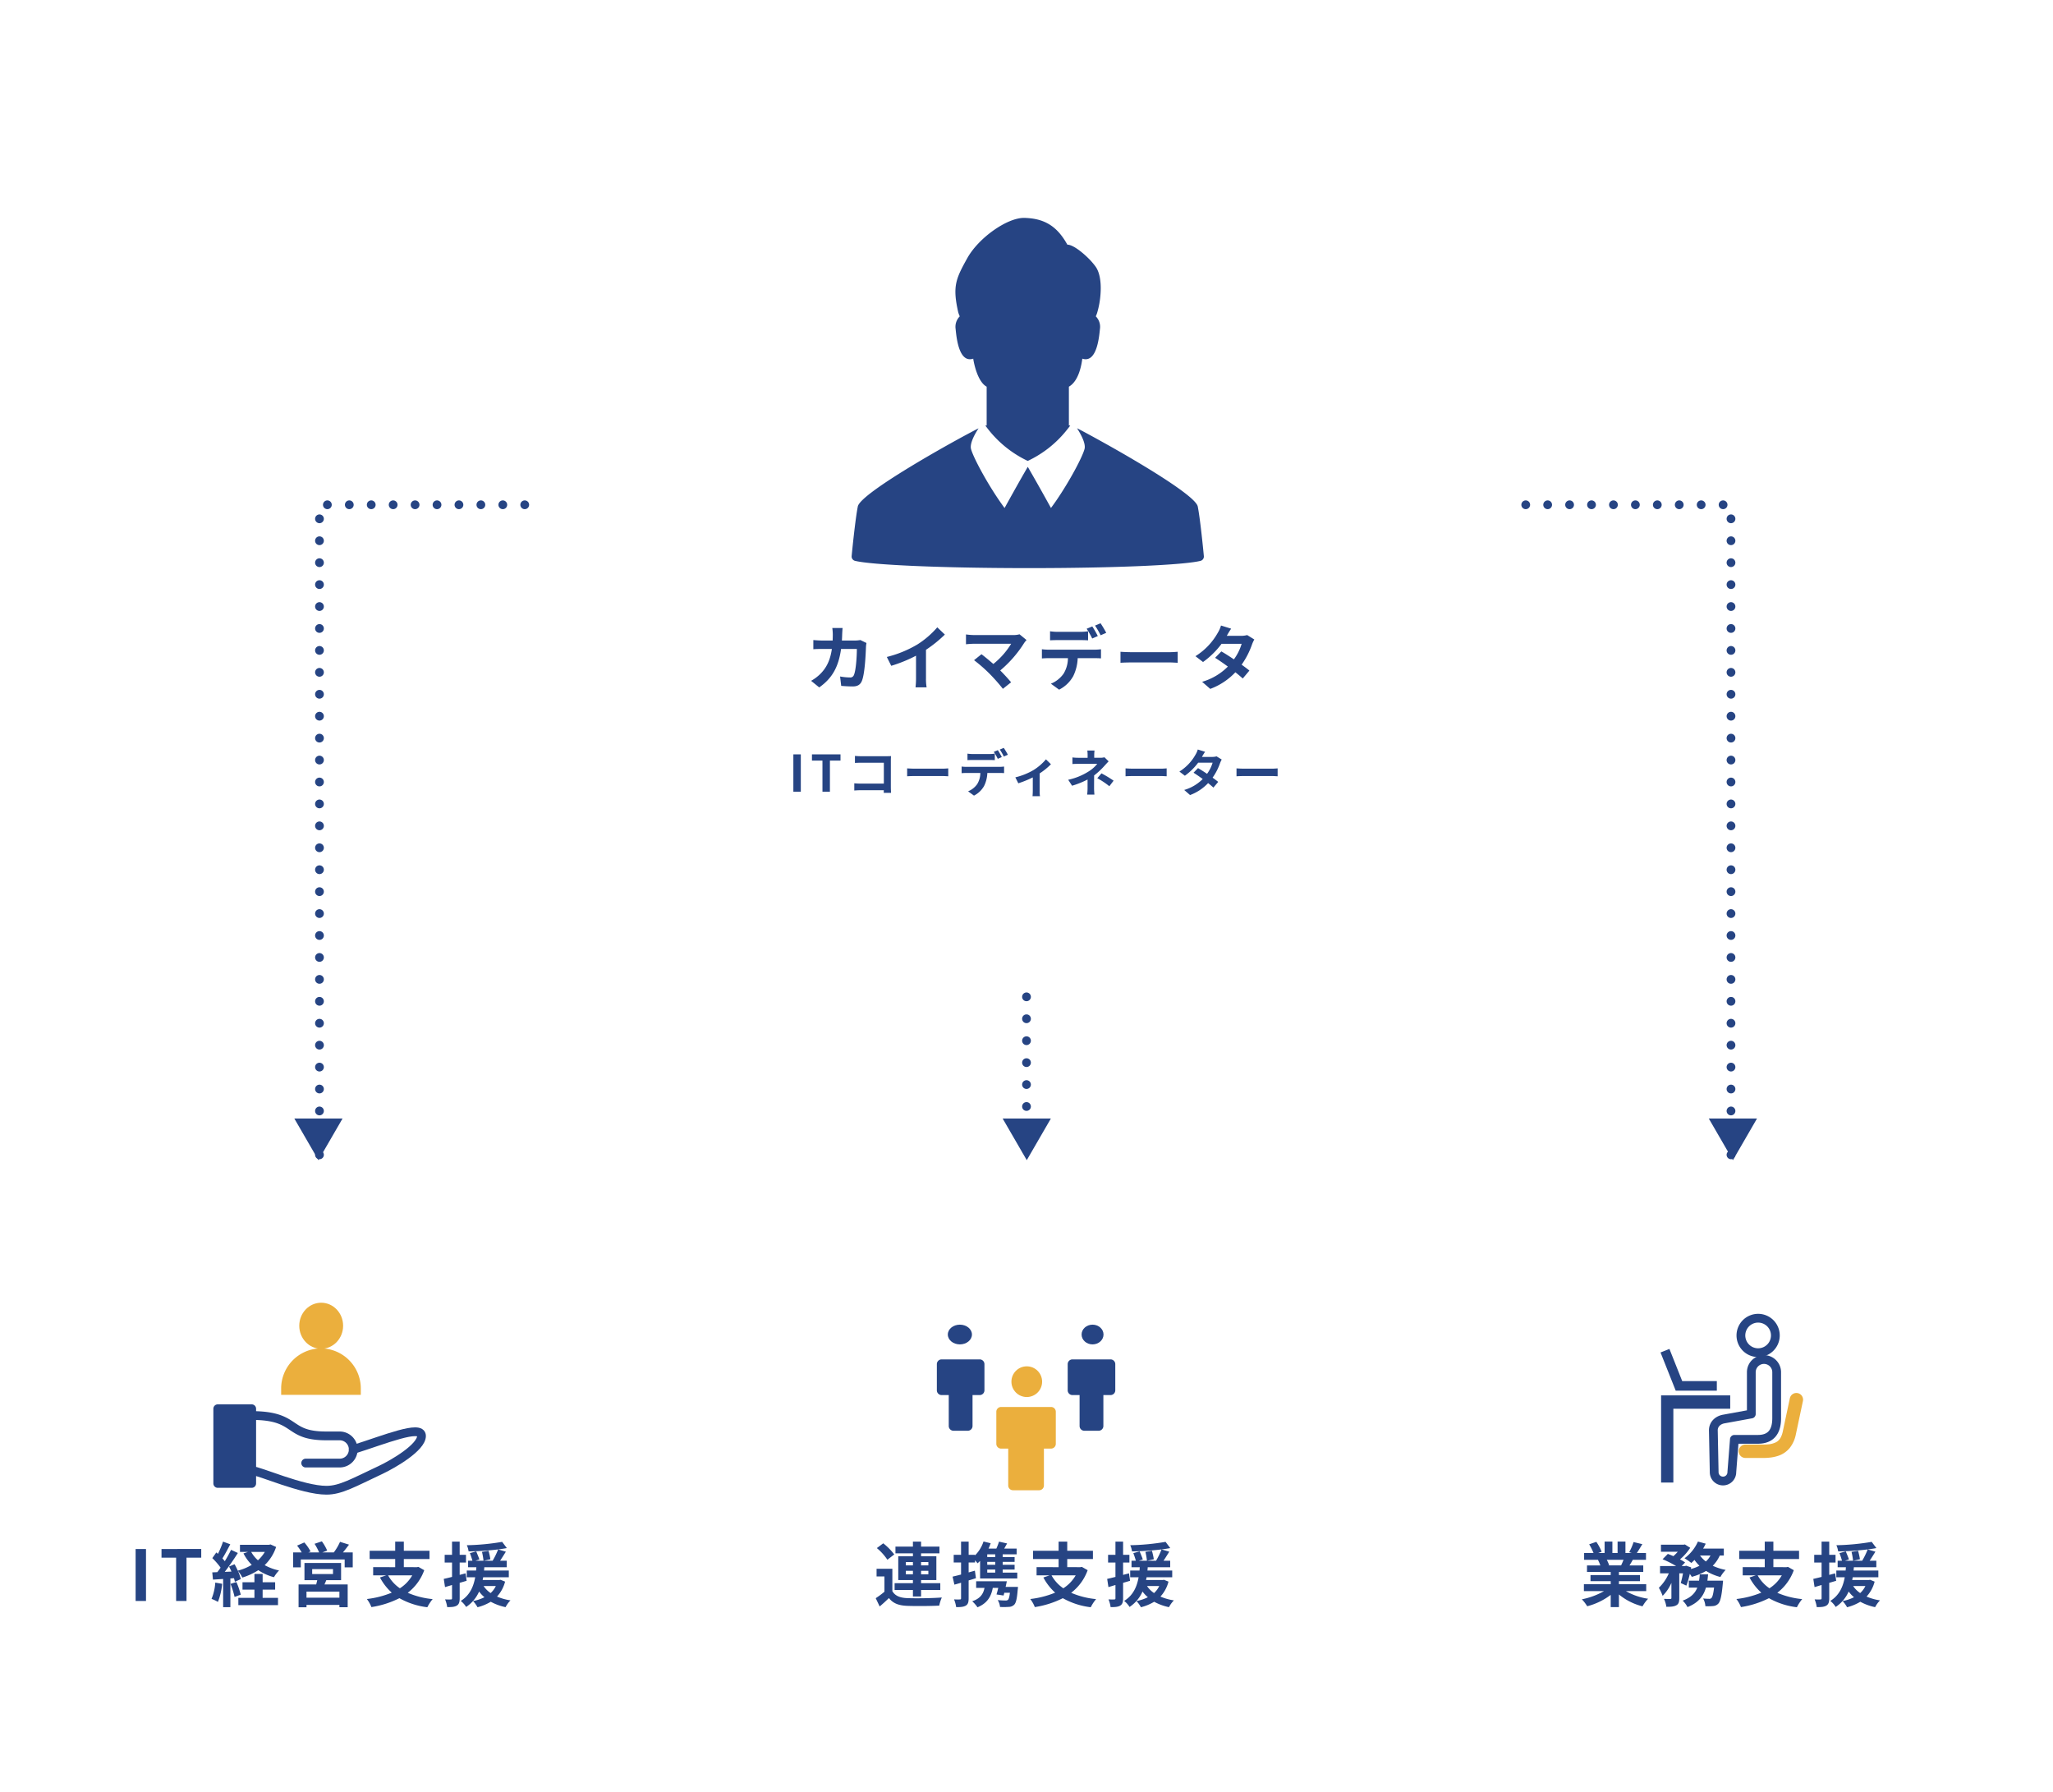 <svg xmlns="http://www.w3.org/2000/svg" xmlns:xlink="http://www.w3.org/1999/xlink" width="936" height="817" viewBox="0 0 935.933 817.153">
  <defs>
    <filter id="パス_154" x="0" y="523.725" width="293.428" height="293.428" filterUnits="userSpaceOnUse">
      <feOffset input="SourceAlpha"/>
      <feGaussianBlur stdDeviation="10" result="blur"/>
      <feFlood flood-color="#264483" flood-opacity="0.553"/>
      <feComposite operator="in" in2="blur"/>
      <feComposite in="SourceGraphic"/>
    </filter>
    <filter id="楕円形_3" x="321.088" y="524" width="294" height="293" filterUnits="userSpaceOnUse">
      <feOffset input="SourceAlpha"/>
      <feGaussianBlur stdDeviation="10" result="blur-2"/>
      <feFlood flood-color="#264483" flood-opacity="0.553"/>
      <feComposite operator="in" in2="blur-2"/>
      <feComposite in="SourceGraphic"/>
    </filter>
    <filter id="パス_155" x="642.505" y="523.725" width="293.428" height="293.428" filterUnits="userSpaceOnUse">
      <feOffset input="SourceAlpha"/>
      <feGaussianBlur stdDeviation="10" result="blur-3"/>
      <feFlood flood-color="#264483" flood-opacity="0.553"/>
      <feComposite operator="in" in2="blur-3"/>
      <feComposite in="SourceGraphic"/>
    </filter>
    <filter id="楕円形_5" x="238.088" y="0" width="460" height="460" filterUnits="userSpaceOnUse">
      <feOffset input="SourceAlpha"/>
      <feGaussianBlur stdDeviation="10" result="blur-4"/>
      <feFlood flood-color="#264483" flood-opacity="0.553"/>
      <feComposite operator="in" in2="blur-4"/>
      <feComposite in="SourceGraphic"/>
    </filter>
  </defs>
  <g id="グループ_865" data-name="グループ 865" transform="translate(-100.912 -2336)">
    <g id="グループ_599" data-name="グループ 599" transform="translate(0 92)">
      <g transform="matrix(1, 0, 0, 1, 100.91, 2244)" filter="url(#パス_154)">
        <path id="パス_154-2" data-name="パス 154" d="M116.714,0A116.714,116.714,0,1,1,0,116.714,116.714,116.714,0,0,1,116.714,0Z" transform="translate(30 553.72)" fill="#fff"/>
      </g>
      <g transform="matrix(1, 0, 0, 1, 100.91, 2244)" filter="url(#楕円形_3)">
        <ellipse id="楕円形_3-2" data-name="楕円形 3" cx="117" cy="116.5" rx="117" ry="116.5" transform="translate(351.09 554)" fill="#fff"/>
      </g>
      <g transform="matrix(1, 0, 0, 1, 100.91, 2244)" filter="url(#パス_155)">
        <path id="パス_155-2" data-name="パス 155" d="M116.714,0A116.714,116.714,0,1,1,0,116.714,116.714,116.714,0,0,1,116.714,0Z" transform="translate(672.5 553.72)" fill="#fff"/>
      </g>
      <g transform="matrix(1, 0, 0, 1, 100.91, 2244)" filter="url(#楕円形_5)">
        <circle id="楕円形_5-2" data-name="楕円形 5" cx="200" cy="200" r="200" transform="translate(268.09 30)" fill="#fff"/>
      </g>
      <path id="パス_1010" data-name="パス 1010" d="M-86.976-25.664h-4.7a23.682,23.682,0,0,1,.224,2.944c0,.96-.032,1.888-.064,2.784H-96.1c-1.216,0-2.88-.1-4.224-.224v4.192c1.376-.128,3.136-.128,4.224-.128h4.224c-.7,4.864-2.3,8.448-5.28,11.392a19.068,19.068,0,0,1-4.192,3.136l3.712,3.008C-91.9-2.624-88.864-7.648-87.68-16.1h7.2c0,3.456-.416,9.856-1.344,11.872A1.7,1.7,0,0,1-83.648-3.1a26.486,26.486,0,0,1-4.48-.448l.512,4.288c1.536.128,3.456.256,5.28.256,2.208,0,3.424-.832,4.128-2.464,1.376-3.264,1.76-12.192,1.888-15.648a13.083,13.083,0,0,1,.224-1.7L-78.88-20.16a14.874,14.874,0,0,1-2.4.224H-87.3c.064-.928.1-1.888.128-2.88C-87.136-23.584-87.072-24.928-86.976-25.664Zm20.16,13.216L-64.8-8.416a64.12,64.12,0,0,0,11.3-4.608v10.24a35.837,35.837,0,0,1-.224,4.192h5.056a22,22,0,0,1-.288-4.192V-15.712a58.7,58.7,0,0,0,8.608-6.944l-3.456-3.3a41.025,41.025,0,0,1-9.024,7.776A51.456,51.456,0,0,1-66.816-12.448ZM-3.1-20.16l-3.2-2.624a10.337,10.337,0,0,1-2.976.352H-27.04a30.726,30.726,0,0,1-3.68-.288v4.48c.672-.064,2.4-.224,3.68-.224h16.928A35.515,35.515,0,0,1-18.24-9.248c-2.016-1.76-4.128-3.488-5.408-4.448l-3.392,2.72A68.069,68.069,0,0,1-20-4.832,83.387,83.387,0,0,1-13.888,2.08L-10.144-.9C-11.392-2.4-13.28-4.48-15.1-6.3A53.314,53.314,0,0,0-4.192-18.816,11.157,11.157,0,0,1-3.1-20.16Zm10.72-4v4.128c.96-.064,2.336-.1,3.424-.1H21.5c1.12,0,2.368.032,3.456.1V-24.16A25.118,25.118,0,0,1,21.5-23.9H11.04A23.942,23.942,0,0,1,7.616-24.16ZM3.9-15.968v4.192c.9-.064,2.144-.128,3.072-.128h8.8a13.752,13.752,0,0,1-1.984,7.072A13.068,13.068,0,0,1,8-.256l3.744,2.72A15.166,15.166,0,0,0,18.176-3.68,20.3,20.3,0,0,0,20.224-11.9h7.712c.9,0,2.112.032,2.912.1v-4.16a24.2,24.2,0,0,1-2.912.192H6.976A24.363,24.363,0,0,1,3.9-15.968Zm22.976-10.4-2.56,1.056a40.744,40.744,0,0,1,2.528,4.448l2.56-1.12C28.8-23.168,27.68-25.184,26.88-26.368Zm3.776-1.44-2.528,1.056a37.754,37.754,0,0,1,2.56,4.416l2.56-1.12A50.051,50.051,0,0,0,30.656-27.808Zm9.088,12.992v5.024c1.184-.1,3.328-.16,5.152-.16H62.08c1.344,0,2.976.128,3.744.16v-5.024c-.832.064-2.24.192-3.744.192H44.9C43.232-14.624,40.9-14.72,39.744-14.816ZM90.208-25.344l-4.64-1.44A13.244,13.244,0,0,1,84.1-23.456,29.713,29.713,0,0,1,73.92-12.8l3.456,2.656a38.488,38.488,0,0,0,8.448-8.288h9.152a22.713,22.713,0,0,1-3.52,7.072c-2.016-1.344-4.032-2.656-5.728-3.616L82.88-12.064c1.632,1.024,3.744,2.464,5.824,4A27.185,27.185,0,0,1,76.96-1.12l3.712,3.232A30.11,30.11,0,0,0,92.128-5.472c1.312,1.056,2.5,2.048,3.36,2.848l3.04-3.616c-.928-.768-2.176-1.7-3.552-2.688a36.643,36.643,0,0,0,4.736-9.216,15.053,15.053,0,0,1,1.056-2.272L97.5-22.432a10.16,10.16,0,0,1-2.784.352h-6.5A34.476,34.476,0,0,1,90.208-25.344Z" transform="translate(572 2556)" fill="#264483"/>
      <path id="パス_1012" data-name="パス 1012" d="M-84.368,0h4.736V-23.712h-4.736ZM-65.9,0h4.736V-19.744h6.72v-3.968H-72.56v3.968H-65.9Zm17.856-8.384a23.266,23.266,0,0,1-1.7,7.424A18.809,18.809,0,0,1-46.832.416a29.586,29.586,0,0,0,1.92-8.256Zm6.944.576a37.864,37.864,0,0,1,1.856,5.952l2.816-1.024a35.281,35.281,0,0,0-1.984-5.76Zm14.656,2.624h5.7v-3.36h-5.7v-3.808h-3.744v3.808h-5.44v3.36h5.44V-1.44H-37.52V1.888h18.08V-1.44h-7.008Zm.992-17.184a16.182,16.182,0,0,1-3.136,3.808,14.494,14.494,0,0,1-3.072-3.808Zm2.592-3.424-.672.16H-36.784v3.264h3.648l-2.048.672a20.743,20.743,0,0,0,3.776,5.216,24.533,24.533,0,0,1-6.368,2.656,31.552,31.552,0,0,0-1.472-2.944l-2.528,1.056c.384.7.768,1.5,1.12,2.3l-3.072.128c2.016-2.592,4.224-5.824,5.984-8.608l-3.1-1.44A58.031,58.031,0,0,1-43.7-18.144c-.32-.384-.672-.832-1.088-1.28,1.152-1.792,2.432-4.256,3.584-6.432l-3.3-1.216A40.566,40.566,0,0,1-46.832-21.5c-.256-.224-.512-.448-.736-.64l-1.824,2.592A31.4,31.4,0,0,1-45.616-15.2c-.512.736-1.024,1.44-1.5,2.048l-2.3.1.32,3.3,4.64-.288V2.816h3.3V-10.272l1.632-.128a15.342,15.342,0,0,1,.416,1.632l2.688-1.216a19.1,19.1,0,0,0-1.312-3.776,14.918,14.918,0,0,1,2.016,3.072,28.694,28.694,0,0,0,7.3-3.36,23.443,23.443,0,0,0,7.136,3.2A15.285,15.285,0,0,1-18.96-13.92a22.837,22.837,0,0,1-6.56-2.432A20.312,20.312,0,0,0-20.3-24.64ZM8.56-1.5H-6.448V-4.288H8.56ZM-3.856-14.528h9.5v2.24h-9.5ZM9.328-9.5v-7.84h-16.7V-9.5h5.824c-.128.64-.32,1.312-.48,1.952h-8.032v10.4h3.616V1.792H8.56V2.848h3.776v-10.4H1.744C2.032-8.16,2.32-8.8,2.576-9.5Zm.832-12.64c.9-1.056,1.856-2.336,2.784-3.552l-4.1-1.28A23.933,23.933,0,0,1,6-22.144H.752l2.24-.832A21.531,21.531,0,0,0,.56-27.2l-3.328,1.12a26.125,26.125,0,0,1,2.08,3.936H-5.616l1.024-.448a20.66,20.66,0,0,0-2.848-4.1l-3.3,1.44a25.256,25.256,0,0,1,2.112,3.1h-3.9v6.816H-9.04v-3.584h20v3.584h3.68v-6.816ZM41.776-11.68a17.1,17.1,0,0,1-5.632,5.888,17.15,17.15,0,0,1-5.376-5.888Zm2.816-3.872-.672.128H37.936v-3.712H49.648v-3.776H37.936v-4.16H34v4.16H22.352v3.776H34v3.712H23.952v3.744h5.92l-2.816.96a24.731,24.731,0,0,0,5.376,6.912A42.175,42.175,0,0,1,21.072-.9a14.5,14.5,0,0,1,2.08,3.68A42.681,42.681,0,0,0,35.92-1.28,34.111,34.111,0,0,0,48.656,2.848,19.547,19.547,0,0,1,51.088-.864a37.092,37.092,0,0,1-11.36-2.88,22.624,22.624,0,0,0,7.52-10.3Zm21.5,2.944-2.688.7v-5.632h2.88v-3.52h-2.88v-6.016H59.92v6.016H56.56v3.52h3.36v6.56c-1.408.352-2.688.672-3.776.9l.576,3.744,3.2-.96v6.048c0,.416-.16.544-.544.544a25.236,25.236,0,0,1-2.624-.032,14.155,14.155,0,0,1,.96,3.52c2.08.032,3.456-.1,4.416-.7s1.28-1.568,1.28-3.328v-7.04c1.056-.288,2.112-.608,3.168-.928ZM79.888-6.816a10.293,10.293,0,0,1-2.368,3.2,11.7,11.7,0,0,1-3.2-3.2Zm2.176-2.848-.608.1H73.872c.1-.416.16-.832.256-1.248h11.68v-3.072h-11.3c.064-.512.1-.992.128-1.5H84.88v-2.976H81.84c.832-1.248,1.76-2.72,2.624-4.128l-3.52-1.024c1.44-.192,2.752-.384,3.968-.608l-2.144-2.848a104.954,104.954,0,0,1-16.1,1.536,9.754,9.754,0,0,1,.8,2.816,126.406,126.406,0,0,0,13.472-.9,34.639,34.639,0,0,1-2.5,5.152h-4l2.976-.672a32.138,32.138,0,0,0-.864-3.872l-2.976.512a31.559,31.559,0,0,1,.7,4.032h-3.68l1.792-.576c-.288-.96-.96-2.5-1.44-3.68l-2.88.8a33.635,33.635,0,0,1,1.152,3.456H67.248v2.976h3.776c-.064.48-.1.992-.128,1.5H66.64v3.072h3.84c-.736,4.1-2.368,8.192-6.592,10.784A10.584,10.584,0,0,1,66.352,2.72a16.338,16.338,0,0,0,5.92-7.04A13.359,13.359,0,0,0,74.7-1.728,19.619,19.619,0,0,1,69.488.032a12.691,12.691,0,0,1,2.048,2.816,22.258,22.258,0,0,0,6.048-2.5,24.405,24.405,0,0,0,6.752,2.464,12.578,12.578,0,0,1,2.24-3.1,24.645,24.645,0,0,1-6.144-1.728,15.857,15.857,0,0,0,3.68-6.816Z" transform="translate(247 2974)" fill="#264483"/>
      <path id="パス_1013" data-name="パス 1013" d="M-54.144-12.16v-1.6h3.232v1.6Zm0-5.6h3.232v1.536h-3.232Zm10.272,0v1.536H-47.2V-17.76Zm0,5.6H-47.2v-1.6h3.328Zm-7.04,10.112H-47.2V-5.024h8.768v-3.1H-47.2V-9.536h6.976v-10.88H-47.2v-1.312h8.384V-24.8H-47.2v-2.272h-3.712V-24.8H-58.88v3.072h7.968v1.312H-57.6v10.88h6.688v1.408h-8.352v3.1h8.352Zm-8.512-19.168A27.808,27.808,0,0,0-64.448-26.3l-2.912,2.176a24.936,24.936,0,0,1,4.8,5.312Zm-.864,6.528h-7.2V-11.2H-63.9v6.976A38.349,38.349,0,0,1-67.872-1.28L-66.08,2.5c1.632-1.376,2.944-2.592,4.224-3.84,1.92,2.464,4.48,3.392,8.288,3.552,3.9.16,10.688.1,14.656-.1A17.35,17.35,0,0,1-37.728-1.6c-4.416.352-11.968.448-15.808.288-3.264-.128-5.5-1.024-6.752-3.168Zm46.912-5.344h-3.648V-21.28h3.648Zm0,3.52h-3.648v-1.312h3.648Zm0,3.584h-3.648v-1.408h3.648Zm-9.28-.9-2.848.8v-4.544h2.912v-.992c.448.512.9,1.024,1.152,1.376.384-.32.768-.7,1.152-1.088v8h16.96v-2.656H-9.984v-1.408h5.44v-2.176h-5.44v-1.312h5.44v-2.208h-5.44V-21.28h6.368V-23.9H-9.28c.416-.736.864-1.536,1.312-2.336l-3.68-.832A28.752,28.752,0,0,1-12.864-23.9h-3.584a22.792,22.792,0,0,0,.992-2.432l-3.264-.8A16.074,16.074,0,0,1-22.592-20.8v-.256H-25.5v-6.016H-28.96v6.016h-3.36v3.488h3.36v5.5c-1.44.384-2.784.7-3.872.96L-32-7.456c.96-.256,1.984-.544,3.04-.864v7.072c0,.416-.16.544-.544.544A25.852,25.852,0,0,1-32.16-.736a14.155,14.155,0,0,1,.96,3.52c2.112.032,3.456-.1,4.448-.7.96-.608,1.248-1.568,1.248-3.328V-9.376c1.12-.32,2.24-.672,3.328-1.024ZM-8.64-6.432c.192-.864.384-1.728.544-2.56H-22.08v3.008h3.808c-.576,3.1-2.3,4.992-5.6,6.112a14.652,14.652,0,0,1,2.4,2.752c4.032-1.7,6.144-4.352,6.976-8.864H-12c-.256,1.088-.544,2.144-.8,3.008l3.232.48c.1-.384.224-.8.32-1.248h2.56c-.224,1.92-.512,2.88-.9,3.232A1.618,1.618,0,0,1-8.7-.224c-.64,0-2.08-.032-3.552-.192A7.036,7.036,0,0,1-11.2,2.72a31.676,31.676,0,0,0,4-.032A3.568,3.568,0,0,0-4.736,1.7c.832-.832,1.28-2.752,1.6-6.784a11.26,11.26,0,0,0,.128-1.344ZM23.3-11.68a17.1,17.1,0,0,1-5.632,5.888,17.15,17.15,0,0,1-5.376-5.888Zm2.816-3.872-.672.128H19.456v-3.712H31.168v-3.776H19.456v-4.16H15.52v4.16H3.872v3.776H15.52v3.712H5.472v3.744h5.92l-2.816.96a24.731,24.731,0,0,0,5.376,6.912A42.175,42.175,0,0,1,2.592-.9a14.5,14.5,0,0,1,2.08,3.68A42.681,42.681,0,0,0,17.44-1.28,34.111,34.111,0,0,0,30.176,2.848,19.547,19.547,0,0,1,32.608-.864a37.092,37.092,0,0,1-11.36-2.88,22.624,22.624,0,0,0,7.52-10.3Zm21.5,2.944-2.688.7v-5.632h2.88v-3.52h-2.88v-6.016H41.44v6.016H38.08v3.52h3.36v6.56c-1.408.352-2.688.672-3.776.9l.576,3.744,3.2-.96v6.048c0,.416-.16.544-.544.544a25.236,25.236,0,0,1-2.624-.032,14.155,14.155,0,0,1,.96,3.52c2.08.032,3.456-.1,4.416-.7s1.28-1.568,1.28-3.328v-7.04c1.056-.288,2.112-.608,3.168-.928ZM61.408-6.816a10.293,10.293,0,0,1-2.368,3.2,11.7,11.7,0,0,1-3.2-3.2Zm2.176-2.848-.608.1H55.392c.1-.416.16-.832.256-1.248h11.68v-3.072h-11.3c.064-.512.1-.992.128-1.5H66.4v-2.976H63.36c.832-1.248,1.76-2.72,2.624-4.128l-3.52-1.024c1.44-.192,2.752-.384,3.968-.608l-2.144-2.848a104.954,104.954,0,0,1-16.1,1.536,9.754,9.754,0,0,1,.8,2.816,126.406,126.406,0,0,0,13.472-.9,34.638,34.638,0,0,1-2.5,5.152h-4l2.976-.672a32.139,32.139,0,0,0-.864-3.872L55.1-22.4a31.559,31.559,0,0,1,.7,4.032h-3.68l1.792-.576c-.288-.96-.96-2.5-1.44-3.68l-2.88.8a33.634,33.634,0,0,1,1.152,3.456H48.768v2.976h3.776c-.064.48-.1.992-.128,1.5H48.16v3.072H52c-.736,4.1-2.368,8.192-6.592,10.784A10.584,10.584,0,0,1,47.872,2.72a16.338,16.338,0,0,0,5.92-7.04,13.359,13.359,0,0,0,2.432,2.592A19.619,19.619,0,0,1,51.008.032a12.691,12.691,0,0,1,2.048,2.816A22.258,22.258,0,0,0,59.1.352a24.405,24.405,0,0,0,6.752,2.464,12.578,12.578,0,0,1,2.24-3.1,24.645,24.645,0,0,1-6.144-1.728,15.857,15.857,0,0,0,3.68-6.816Z" transform="translate(568 2974)" fill="#264483"/>
      <path id="パス_1014" data-name="パス 1014" d="M-48.864-18.784c-.352.864-.736,1.792-1.12,2.56h-5.984l.544-.1a17.191,17.191,0,0,0-1.088-2.464ZM-38.528-4.512V-7.648H-50.976V-9.056h9.6v-2.752h-9.6v-1.44h11.1v-2.976h-6.272c.48-.768.992-1.632,1.5-2.56h6.016v-3.1h-4.16c.736-1.12,1.6-2.56,2.5-4.032l-4-.96A25.777,25.777,0,0,1-46.3-22.24l1.152.352H-48V-27.1h-3.584v5.216h-2.368V-27.1H-57.5v5.216h-2.912l1.568-.576a24.214,24.214,0,0,0-2.432-4.512l-3.264,1.12a28.684,28.684,0,0,1,1.984,3.968h-4.288v3.1h6.688l-.384.064a14.38,14.38,0,0,1,1.088,2.5h-6.08v2.976H-54.72v1.44h-9.216v2.752h9.216v1.408H-66.944v3.136h9.184A33.619,33.619,0,0,1-67.872-.768,17.75,17.75,0,0,1-65.44,2.4,30.355,30.355,0,0,0-54.72-2.784V2.784h3.744v-5.76A27.315,27.315,0,0,0-40.224,2.432a17.9,17.9,0,0,1,2.56-3.456A28.588,28.588,0,0,1-47.808-4.512Zm27.9-4.768c.128-.928.224-1.888.32-2.848h-3.808a26.713,26.713,0,0,1-.32,2.848H-19.1v3.168h3.872c-.992,2.5-2.848,4.544-6.688,5.952a10.764,10.764,0,0,1,2.208,2.944C-14.656.8-12.384-2.3-11.3-6.112h3.712C-7.936-3.136-8.352-1.76-8.8-1.344a1.3,1.3,0,0,1-1.024.352,27.1,27.1,0,0,1-2.752-.16,8.391,8.391,0,0,1,1.024,3.52A24.451,24.451,0,0,0-7.968,2.3a3.518,3.518,0,0,0,2.336-1.12C-4.7.16-4.128-2.3-3.616-7.84c.064-.448.128-1.44.128-1.44Zm1.408-11.456a9.724,9.724,0,0,1-2.112,2.72,12.548,12.548,0,0,1-2.656-2.72Zm6.08,0V-23.9h-9.44a21.453,21.453,0,0,0,1.184-2.24l-3.552-.96a19.077,19.077,0,0,1-6.112,7.616,27.943,27.943,0,0,1,3.1,2.144,19.052,19.052,0,0,0,1.44-1.376,18.093,18.093,0,0,0,2.272,2.656,19.388,19.388,0,0,1-3.9,1.472l.128-.736-2.3-.768-.512.16h-1.536l1.568-1.632a17.909,17.909,0,0,0-2.336-1.408,23.886,23.886,0,0,0,4.672-5.28L-20.9-25.792l-.576.128H-31.808v3.2h7.68a19.983,19.983,0,0,1-2.016,2.016c-.864-.384-1.76-.736-2.528-1.024l-2.4,2.432a46.421,46.421,0,0,1,6.176,3.1h-7.328v3.328h4a20.106,20.106,0,0,1-4.544,6.592,21.325,21.325,0,0,1,1.728,3.68,19.388,19.388,0,0,0,4-5.92v6.848c0,.384-.128.448-.512.48-.416,0-1.7,0-2.88-.032a12.677,12.677,0,0,1,1.088,3.616c1.984,0,3.424-.064,4.512-.672,1.12-.576,1.376-1.6,1.376-3.328V-12.608h1.7a41.711,41.711,0,0,1-1.024,4.416l2.56,1.184a37.354,37.354,0,0,0,1.568-5.344,12.111,12.111,0,0,1,.9,1.344A25.614,25.614,0,0,0-11.232-13.7,23.049,23.049,0,0,0-4.7-10.944a14.615,14.615,0,0,1,2.4-3.232,24.9,24.9,0,0,1-5.888-1.888,15.719,15.719,0,0,0,3.2-4.672ZM23.3-11.68a17.1,17.1,0,0,1-5.632,5.888,17.15,17.15,0,0,1-5.376-5.888Zm2.816-3.872-.672.128H19.456v-3.712H31.168v-3.776H19.456v-4.16H15.52v4.16H3.872v3.776H15.52v3.712H5.472v3.744h5.92l-2.816.96a24.731,24.731,0,0,0,5.376,6.912A42.175,42.175,0,0,1,2.592-.9a14.5,14.5,0,0,1,2.08,3.68A42.681,42.681,0,0,0,17.44-1.28,34.111,34.111,0,0,0,30.176,2.848,19.547,19.547,0,0,1,32.608-.864a37.092,37.092,0,0,1-11.36-2.88,22.624,22.624,0,0,0,7.52-10.3Zm21.5,2.944-2.688.7v-5.632h2.88v-3.52h-2.88v-6.016H41.44v6.016H38.08v3.52h3.36v6.56c-1.408.352-2.688.672-3.776.9l.576,3.744,3.2-.96v6.048c0,.416-.16.544-.544.544a25.236,25.236,0,0,1-2.624-.032,14.155,14.155,0,0,1,.96,3.52c2.08.032,3.456-.1,4.416-.7s1.28-1.568,1.28-3.328v-7.04c1.056-.288,2.112-.608,3.168-.928ZM61.408-6.816a10.293,10.293,0,0,1-2.368,3.2,11.7,11.7,0,0,1-3.2-3.2Zm2.176-2.848-.608.1H55.392c.1-.416.16-.832.256-1.248h11.68v-3.072h-11.3c.064-.512.1-.992.128-1.5H66.4v-2.976H63.36c.832-1.248,1.76-2.72,2.624-4.128l-3.52-1.024c1.44-.192,2.752-.384,3.968-.608l-2.144-2.848a104.954,104.954,0,0,1-16.1,1.536,9.754,9.754,0,0,1,.8,2.816,126.406,126.406,0,0,0,13.472-.9,34.638,34.638,0,0,1-2.5,5.152h-4l2.976-.672a32.139,32.139,0,0,0-.864-3.872L55.1-22.4a31.559,31.559,0,0,1,.7,4.032h-3.68l1.792-.576c-.288-.96-.96-2.5-1.44-3.68l-2.88.8a33.634,33.634,0,0,1,1.152,3.456H48.768v2.976h3.776c-.064.48-.1.992-.128,1.5H48.16v3.072H52c-.736,4.1-2.368,8.192-6.592,10.784A10.584,10.584,0,0,1,47.872,2.72a16.338,16.338,0,0,0,5.92-7.04,13.359,13.359,0,0,0,2.432,2.592A19.619,19.619,0,0,1,51.008.032a12.691,12.691,0,0,1,2.048,2.816A22.258,22.258,0,0,0,59.1.352a24.405,24.405,0,0,0,6.752,2.464,12.578,12.578,0,0,1,2.24-3.1,24.645,24.645,0,0,1-6.144-1.728,15.857,15.857,0,0,0,3.68-6.816Z" transform="translate(890 2974)" fill="#264483"/>
      <path id="パス_1011" data-name="パス 1011" d="M-110.435,0h3.4V-17.043h-3.4Zm13.271,0h3.4V-14.191h4.83v-2.852h-13.018v2.852h4.784Zm14.812-16.33v3.2c.644-.046,1.886-.092,2.852-.092h10.327V-3.7h-10.6c-1.035,0-2.07-.069-2.875-.138V-.552c.759-.069,2.07-.138,2.967-.138H-69.2c0,.437,0,.828-.023,1.2h3.335c-.046-.69-.092-1.909-.092-2.714V-14.122c0-.667.046-1.587.069-2.116-.391.023-1.357.046-2.024.046H-79.523C-80.3-16.192-81.5-16.238-82.352-16.33Zm23.805,5.681v3.611c.851-.069,2.392-.115,3.7-.115h12.351c.966,0,2.139.092,2.691.115v-3.611c-.6.046-1.61.138-2.691.138H-54.844C-56.04-10.511-57.719-10.58-58.547-10.649Zm27.508-6.716V-14.4c.69-.046,1.679-.069,2.461-.069h7.521c.805,0,1.7.023,2.484.069v-2.967a18.054,18.054,0,0,1-2.484.184h-7.521A17.208,17.208,0,0,1-31.039-17.365Zm-2.668,5.888v3.013c.644-.046,1.541-.092,2.208-.092h6.325A9.884,9.884,0,0,1-26.6-3.473,9.392,9.392,0,0,1-30.763-.184l2.691,1.955a10.9,10.9,0,0,0,4.623-4.416,14.591,14.591,0,0,0,1.472-5.911h5.543c.644,0,1.518.023,2.093.069v-2.99a17.394,17.394,0,0,1-2.093.138H-31.5A17.511,17.511,0,0,1-33.707-11.477Zm16.514-7.475-1.84.759A29.285,29.285,0,0,1-17.216-15l1.84-.805C-15.813-16.652-16.618-18.1-17.193-18.952Zm2.714-1.035-1.817.759a27.136,27.136,0,0,1,1.84,3.174l1.84-.805A35.973,35.973,0,0,0-14.479-19.987ZM-9.212-6.555l1.357,2.714a47.982,47.982,0,0,0,6.6-2.691V-.46c0,.805-.069,2.024-.115,2.484h3.4A12.806,12.806,0,0,1,1.874-.46V-8.349a30.148,30.148,0,0,0,5.152-4.186L4.749-14.766A23.963,23.963,0,0,1-.978-9.844,30.37,30.37,0,0,1-9.212-6.555ZM26.9-18.791H23.609a14.858,14.858,0,0,1,.138,2.116v1.2H19.768a21.637,21.637,0,0,1-2.944-.161v3.013c.713-.069,2.162-.092,2.99-.092H28.14a15.2,15.2,0,0,1-3.864,3.427,28.565,28.565,0,0,1-9.384,3.841l1.771,2.714a40.383,40.383,0,0,0,7.061-2.829v3.933a26.5,26.5,0,0,1-.184,2.944h3.312c-.069-.713-.161-2.024-.161-2.944,0-1.449.023-3.956.023-5.8a34.709,34.709,0,0,0,4.83-4.508c.506-.552,1.2-1.334,1.794-1.909l-1.909-1.863a6.894,6.894,0,0,1-1.909.23H26.76v-1.2A18.851,18.851,0,0,1,26.9-18.791ZM33.66-2.507l1.932-2.53a51.847,51.847,0,0,0-5.52-3.335L28.163-6.164A36.174,36.174,0,0,1,33.66-2.507Zm7.383-8.142v3.611c.851-.069,2.392-.115,3.7-.115H57.1c.966,0,2.139.092,2.691.115v-3.611c-.6.046-1.61.138-2.691.138H44.746C43.55-10.511,41.871-10.58,41.043-10.649Zm36.271-7.567-3.335-1.035a9.519,9.519,0,0,1-1.058,2.392A21.356,21.356,0,0,1,65.607-9.2l2.484,1.909a27.663,27.663,0,0,0,6.072-5.957h6.578a16.325,16.325,0,0,1-2.53,5.083c-1.449-.966-2.9-1.909-4.117-2.6L72.048-8.671c1.173.736,2.691,1.771,4.186,2.875A19.539,19.539,0,0,1,67.793-.805l2.668,2.323a21.642,21.642,0,0,0,8.234-5.451c.943.759,1.794,1.472,2.415,2.047l2.185-2.6c-.667-.552-1.564-1.219-2.553-1.932a26.337,26.337,0,0,0,3.4-6.624,10.82,10.82,0,0,1,.759-1.633l-2.346-1.449a7.3,7.3,0,0,1-2,.253H75.889A24.779,24.779,0,0,1,77.314-18.216Zm14.329,7.567v3.611c.851-.069,2.392-.115,3.7-.115H107.7c.966,0,2.139.092,2.691.115v-3.611c-.6.046-1.61.138-2.691.138H95.347C94.151-10.511,92.472-10.58,91.644-10.649Z" transform="translate(573 2605)" fill="#264483"/>
      <g id="ビジネスマンのアイコン素材_1" data-name="ビジネスマンのアイコン素材 1" transform="translate(489.143 2343.36)">
        <path id="パス_148" data-name="パス 148" d="M152.815,46.387a6.731,6.731,0,0,0-1.9,5.711c.341,3.181,1.312,15.836,8.038,13.585h0c.268,1.9,1.92,10.5,6.124,12.781V96.152h-.359l-.207-.029.022.029h-.062a50.26,50.26,0,0,0,19.342,16.159,49.9,49.9,0,0,0,18.13-14.51c.485-.608.91-1.159,1.237-1.6l-.036,0,.036-.047h-.607V78.461c4.662-2.661,5.786-10.368,6.093-12.57.011-.072.026-.136.037-.21,6.724,2.248,7.7-10.4,8.037-13.585a6.729,6.729,0,0,0-1.9-5.711,12.215,12.215,0,0,0,.729-1.968A39.371,39.371,0,0,0,216.99,36.3c.341-4.568-.072-9.526-2.235-12.587a30.83,30.83,0,0,0-3.256-3.767c-3.135-3.11-7.241-6.245-9.623-6.245-3.888-6.974-8.87-11.517-18.031-12.125-.559-.049-1.142-.073-1.725-.073-7.605-.1-20.728,9.015-25.928,18.444-5.2,9.355-6.731,12.757-4.107,24.47A12.174,12.174,0,0,0,152.815,46.387Z" transform="translate(-103.509 -1.504)" fill="#264483"/>
        <path id="パス_149" data-name="パス 149" d="M157.828,342.946c-.935-4.748-26.122-19.787-42.975-29.153-4.9-2.736-9.148-5.028-12-6.5.015.021.031.049.045.071-.028-.013-.06-.031-.087-.044,1.8,2.794,4.009,6.925,3.4,9.355-.886,3.5-6.587,14.354-12.934,23.621-.783,1.131-1.58,2.249-2.386,3.33-.108-.2-4.811-8.755-8.89-15.827-.57-1-1.125-1.974-1.651-2.886,0,.008-.01.017-.013.024l-.029-.049c-3.87,6.616-9.211,16.292-10.343,18.347-.125.216-.2.348-.238.4-7.238-9.815-14.3-23.023-15.3-26.957-.5-2,.915-5.154,2.436-7.768.342-.566.681-1.1.988-1.543l-.073.038.05-.082c-11.59,5.879-53.8,29.45-55.013,35.622-1.072,5.359-2.4,18.37-2.81,22.589a2.031,2.031,0,0,0,1.519,2.186c7.569,1.9,40.262,3.324,79.447,3.324,39.116,0,70.75-1.421,78.135-3.314a2.031,2.031,0,0,0,1.5-2.18C160.209,361.348,158.9,348.311,157.828,342.946Z" transform="translate(0.001 -211.362)" fill="#264483"/>
      </g>
      <g id="楕円形_40" data-name="楕円形 40" transform="translate(360 2265)" fill="none" stroke="#fff" stroke-width="2">
        <circle cx="209" cy="209" r="209" stroke="none"/>
        <circle cx="209" cy="209" r="208" fill="none"/>
      </g>
      <g id="パス_748" data-name="パス 748" transform="translate(122.333 2789.145)" fill="none">
        <path d="M125.294,0A125.294,125.294,0,1,1,0,125.294,125.294,125.294,0,0,1,125.294,0Z" stroke="none"/>
        <path d="M 125.294 2 C 116.927 2 108.566 2.843 100.443 4.505 C 92.528 6.125 84.743 8.541 77.303 11.688 C 69.998 14.778 62.951 18.603 56.36 23.055 C 49.831 27.466 43.692 32.532 38.112 38.112 C 32.532 43.692 27.466 49.831 23.055 56.36 C 18.603 62.952 14.778 69.998 11.688 77.303 C 8.541 84.743 6.125 92.528 4.505 100.444 C 2.843 108.566 2 116.927 2 125.294 C 2 133.66 2.843 142.021 4.505 150.144 C 6.125 158.059 8.541 165.845 11.688 173.284 C 14.778 180.59 18.603 187.636 23.055 194.227 C 27.466 200.756 32.532 206.896 38.112 212.475 C 43.692 218.055 49.831 223.121 56.36 227.532 C 62.951 231.985 69.998 235.809 77.303 238.899 C 84.743 242.046 92.528 244.463 100.443 246.082 C 108.566 247.744 116.927 248.587 125.294 248.587 C 133.66 248.587 142.021 247.744 150.144 246.082 C 158.059 244.463 165.845 242.046 173.284 238.899 C 180.59 235.809 187.636 231.985 194.227 227.532 C 200.756 223.121 206.895 218.055 212.475 212.475 C 218.055 206.896 223.121 200.756 227.532 194.227 C 231.985 187.636 235.809 180.59 238.899 173.284 C 242.046 165.845 244.463 158.059 246.082 150.144 C 247.744 142.021 248.587 133.66 248.587 125.294 C 248.587 116.927 247.744 108.566 246.082 100.444 C 244.463 92.528 242.046 84.743 238.899 77.303 C 235.809 69.998 231.985 62.952 227.532 56.36 C 223.121 49.831 218.055 43.692 212.475 38.112 C 206.895 32.532 200.756 27.466 194.227 23.055 C 187.636 18.603 180.59 14.778 173.284 11.688 C 165.845 8.541 158.059 6.125 150.144 4.505 C 142.021 2.843 133.66 2 125.294 2 M 125.294 0 C 194.491 0 250.587 56.096 250.587 125.294 C 250.587 194.491 194.491 250.587 125.294 250.587 C 56.096 250.587 0 194.491 0 125.294 C 0 56.096 56.096 0 125.294 0 Z" stroke="none" fill="#fff"/>
      </g>
      <g id="パス_749" data-name="パス 749" transform="translate(443.586 2789.145)" fill="none">
        <path d="M125.294,0A125.294,125.294,0,1,1,0,125.294,125.294,125.294,0,0,1,125.294,0Z" stroke="none"/>
        <path d="M 125.294 2 C 116.927 2 108.566 2.843 100.443 4.505 C 92.528 6.125 84.743 8.541 77.303 11.688 C 69.998 14.778 62.951 18.603 56.36 23.055 C 49.831 27.466 43.692 32.532 38.112 38.112 C 32.532 43.692 27.466 49.831 23.055 56.36 C 18.603 62.952 14.778 69.998 11.688 77.303 C 8.541 84.743 6.125 92.528 4.505 100.444 C 2.843 108.566 2 116.927 2 125.294 C 2 133.66 2.843 142.021 4.505 150.144 C 6.125 158.059 8.541 165.845 11.688 173.284 C 14.778 180.59 18.603 187.636 23.055 194.227 C 27.466 200.756 32.532 206.896 38.112 212.475 C 43.692 218.055 49.831 223.121 56.36 227.532 C 62.951 231.985 69.998 235.809 77.303 238.899 C 84.743 242.046 92.528 244.463 100.443 246.082 C 108.566 247.744 116.927 248.587 125.294 248.587 C 133.66 248.587 142.021 247.744 150.144 246.082 C 158.059 244.463 165.845 242.046 173.284 238.899 C 180.59 235.809 187.636 231.985 194.227 227.532 C 200.756 223.121 206.895 218.055 212.475 212.475 C 218.055 206.896 223.121 200.756 227.532 194.227 C 231.985 187.636 235.809 180.59 238.899 173.284 C 242.046 165.845 244.463 158.059 246.082 150.144 C 247.744 142.021 248.587 133.66 248.587 125.294 C 248.587 116.927 247.744 108.566 246.082 100.444 C 244.463 92.528 242.046 84.743 238.899 77.303 C 235.809 69.998 231.985 62.952 227.532 56.36 C 223.121 49.831 218.055 43.692 212.475 38.112 C 206.895 32.532 200.756 27.466 194.227 23.055 C 187.636 18.603 180.59 14.778 173.284 11.688 C 165.845 8.541 158.059 6.125 150.144 4.505 C 142.021 2.843 133.66 2 125.294 2 M 125.294 0 C 194.491 0 250.587 56.096 250.587 125.294 C 250.587 194.491 194.491 250.587 125.294 250.587 C 56.096 250.587 0 194.491 0 125.294 C 0 56.096 56.096 0 125.294 0 Z" stroke="none" fill="#fff"/>
      </g>
      <g id="パス_750" data-name="パス 750" transform="translate(764.837 2789.145)" fill="none">
        <path d="M125.294,0A125.294,125.294,0,1,1,0,125.294,125.294,125.294,0,0,1,125.294,0Z" stroke="none"/>
        <path d="M 125.294 2 C 116.927 2 108.566 2.843 100.443 4.505 C 92.528 6.125 84.743 8.541 77.303 11.688 C 69.998 14.778 62.951 18.603 56.36 23.055 C 49.831 27.466 43.692 32.532 38.112 38.112 C 32.532 43.692 27.466 49.831 23.055 56.36 C 18.603 62.952 14.778 69.998 11.688 77.303 C 8.541 84.743 6.125 92.528 4.505 100.444 C 2.843 108.566 2 116.927 2 125.294 C 2 133.66 2.843 142.021 4.505 150.144 C 6.125 158.059 8.541 165.845 11.688 173.284 C 14.778 180.59 18.603 187.636 23.055 194.227 C 27.466 200.756 32.532 206.896 38.112 212.475 C 43.692 218.055 49.831 223.121 56.36 227.532 C 62.951 231.985 69.998 235.809 77.303 238.899 C 84.743 242.046 92.528 244.463 100.443 246.082 C 108.566 247.744 116.927 248.587 125.294 248.587 C 133.66 248.587 142.021 247.744 150.144 246.082 C 158.059 244.463 165.845 242.046 173.284 238.899 C 180.59 235.809 187.636 231.985 194.227 227.532 C 200.756 223.121 206.895 218.055 212.475 212.475 C 218.055 206.896 223.121 200.756 227.532 194.227 C 231.985 187.636 235.809 180.59 238.899 173.284 C 242.046 165.845 244.463 158.059 246.082 150.144 C 247.744 142.021 248.587 133.66 248.587 125.294 C 248.587 116.927 247.744 108.566 246.082 100.444 C 244.463 92.528 242.046 84.743 238.899 77.303 C 235.809 69.998 231.985 62.952 227.532 56.36 C 223.121 49.831 218.055 43.692 212.475 38.112 C 206.895 32.532 200.756 27.466 194.227 23.055 C 187.636 18.603 180.59 14.778 173.284 11.688 C 165.845 8.541 158.059 6.125 150.144 4.505 C 142.021 2.843 133.66 2 125.294 2 M 125.294 0 C 194.491 0 250.587 56.096 250.587 125.294 C 250.587 194.491 194.491 250.587 125.294 250.587 C 56.096 250.587 0 194.491 0 125.294 C 0 56.096 56.096 0 125.294 0 Z" stroke="none" fill="#fff"/>
      </g>
      <path id="パス_751" data-name="パス 751" d="M7905.68,1336h-93.6v299.172" transform="translate(-7565.608 1138.161)" fill="none" stroke="#264483" stroke-linecap="round" stroke-width="4" stroke-dasharray="0 10"/>
      <path id="パス_752" data-name="パス 752" d="M7812.078,1336h93.6v299.172" transform="translate(-7015.55 1138.161)" fill="none" stroke="#264483" stroke-linecap="round" stroke-width="4" stroke-dasharray="0 10"/>
      <path id="パス_753" data-name="パス 753" d="M7893.078,1336v74.808" transform="translate(-7324.2 1362.525)" fill="none" stroke="#264483" stroke-linecap="round" stroke-width="4" stroke-dasharray="0 10"/>
      <path id="多角形_9" data-name="多角形 9" d="M11,0,22,19H0Z" transform="translate(257 2773) rotate(180)" fill="#264483"/>
      <path id="多角形_10" data-name="多角形 10" d="M11,0,22,19H0Z" transform="translate(580 2773) rotate(180)" fill="#264483"/>
      <path id="多角形_11" data-name="多角形 11" d="M11,0,22,19H0Z" transform="translate(902 2773) rotate(180)" fill="#264483"/>
      <g id="デスクワークアイコン" transform="translate(824.057 2845.064)">
        <path id="パス_454" data-name="パス 454" d="M294.964,15.21a7.855,7.855,0,1,0-10.113-4.594A7.844,7.844,0,0,0,294.964,15.21Z" transform="translate(-213.757 0)" fill="none" stroke="#264483" stroke-linecap="round" stroke-linejoin="round" stroke-width="4"/>
        <path id="パス_455" data-name="パス 455" d="M227.37,155.216V134.158a5.781,5.781,0,0,0-11.56.2V153.35l-12.483,2.279c-2.669.453-4.817,2.319-4.83,5.157l.38,19.024a4.024,4.024,0,1,0,8.047.03l1.169-14.936h10.754C224.885,164.888,227.388,161.251,227.37,155.216Z" transform="translate(-140.47 -109.678)" fill="none" stroke="#264483" stroke-linecap="round" stroke-linejoin="round" stroke-width="4"/>
        <path id="パス_456" data-name="パス 456" d="M304.116,232.991a3.046,3.046,0,0,0-3.615,2.35l-3.25,15.31a10.3,10.3,0,0,1-.937,2.6,5.075,5.075,0,0,1-2.057,2.1,9.8,9.8,0,0,1-3.993,1.017c-.48.04-.992.069-1.54.073h-8.6a3.055,3.055,0,0,0,.107,6.108h8.555c.673-.006,1.329-.049,1.962-.1a18.114,18.114,0,0,0,4.479-.886,11.391,11.391,0,0,0,5.246-3.609,14.456,14.456,0,0,0,2.721-5.927L303.2,252l3.265-15.393A3.045,3.045,0,0,0,304.116,232.991Z" transform="translate(-207.592 -198.832)" fill="#ebaf3d"/>
        <path id="パス_457" data-name="パス 457" d="M59.616,114.714v-4.367H43.831L38,95.679l-4.059,1.612,6.926,17.423Z" transform="translate(0 -81.675)" fill="#264483"/>
        <path id="パス_458" data-name="パス 458" d="M67.194,240.369H35.673v39.756h5.593V246.464H67.194Z" transform="translate(-1.477 -205.189)" fill="#264483"/>
      </g>
    </g>
    <g id="グループ_600" data-name="グループ 600" transform="translate(200.083 2977.97)">
      <g id="Orion_pay" transform="translate(0 0.363)">
        <path id="layer1" d="M17.486,37H2V71.07H17.486Zm0,28.185c3.1,0,23.074,8.982,34.07,8.982,6.5,0,12.234-3.407,24.778-9.292,5.885-2.788,18.583-10.221,18.583-15.486s-16.88,1.7-31.127,6.194" transform="translate(-2 -37)" fill="rgba(0,0,0,0)" stroke="#264483" stroke-linecap="round" stroke-linejoin="round" stroke-miterlimit="10" stroke-width="4"/>
        <path id="layer1-2" data-name="layer1" d="M46.878,60.681H62.364a6.194,6.194,0,1,0,0-12.389H56.17C37.586,48.292,43.781,39,22.1,39" transform="translate(-6.769 -35.903)" fill="none" stroke="#264483" stroke-linecap="round" stroke-linejoin="round" stroke-miterlimit="10" stroke-width="4"/>
      </g>
      <rect id="長方形_300" data-name="長方形 300" width="15" height="34" transform="translate(-0.083 0.03)" fill="#264483"/>
    </g>
    <g id="グループ_601" data-name="グループ 601" transform="translate(-3.746)">
      <ellipse id="layer2" cx="10" cy="10.5" rx="10" ry="10.5" transform="translate(241 2930)" fill="#ebaf3d"/>
      <path id="layer2-2" data-name="layer2" d="M38.161,46A18.312,18.312,0,0,0,20,64.161v3.027H56.322V64.161A18.312,18.312,0,0,0,38.161,46Z" transform="translate(212.746 2904.812)" fill="#ebaf3d"/>
    </g>
    <g id="Orion_people" transform="translate(526 2935.744)">
      <circle id="layer2-3" data-name="layer2" cx="7" cy="7" r="7" transform="translate(36 23.256)" fill="#ebaf3d"/>
      <path id="layer2-4" data-name="layer2" d="M46.95,32H24.17A2.17,2.17,0,0,0,22,34.17V48.814a2.17,2.17,0,0,0,2.17,2.17h3.254V67.8a2.17,2.17,0,0,0,2.17,2.17H41.526A2.17,2.17,0,0,0,43.7,67.8V50.984H46.95a2.17,2.17,0,0,0,2.17-2.17V34.17A2.17,2.17,0,0,0,46.95,32Z" transform="translate(7.12 9.788)" fill="#ebaf3d"/>
      <ellipse id="layer1-3" data-name="layer1" cx="5.5" cy="4.5" rx="5.5" ry="4.5" transform="translate(7 4.256)" fill="#264483"/>
      <path id="layer1-4" data-name="layer1" d="M21.526,16H4.17A2.17,2.17,0,0,0,2,18.17V30.1a2.17,2.17,0,0,0,2.17,2.17H7.424v14.1a2.17,2.17,0,0,0,2.17,2.17H16.1a2.17,2.17,0,0,0,2.17-2.17v-14.1h3.254A2.17,2.17,0,0,0,23.7,30.1V18.17A2.17,2.17,0,0,0,21.526,16Z" transform="translate(0 4.092)" fill="#264483"/>
      <ellipse id="layer1-5" data-name="layer1" cx="5" cy="4.5" rx="5" ry="4.5" transform="translate(68 4.256)" fill="#264483"/>
      <path id="layer1-6" data-name="layer1" d="M65.526,16H48.17A2.17,2.17,0,0,0,46,18.17V30.1a2.17,2.17,0,0,0,2.17,2.17h3.254v14.1a2.17,2.17,0,0,0,2.17,2.17H60.1a2.17,2.17,0,0,0,2.17-2.17v-14.1h3.254A2.17,2.17,0,0,0,67.7,30.1V18.17A2.17,2.17,0,0,0,65.526,16Z" transform="translate(15.663 4.092)" fill="#264483"/>
    </g>
  </g>
</svg>
